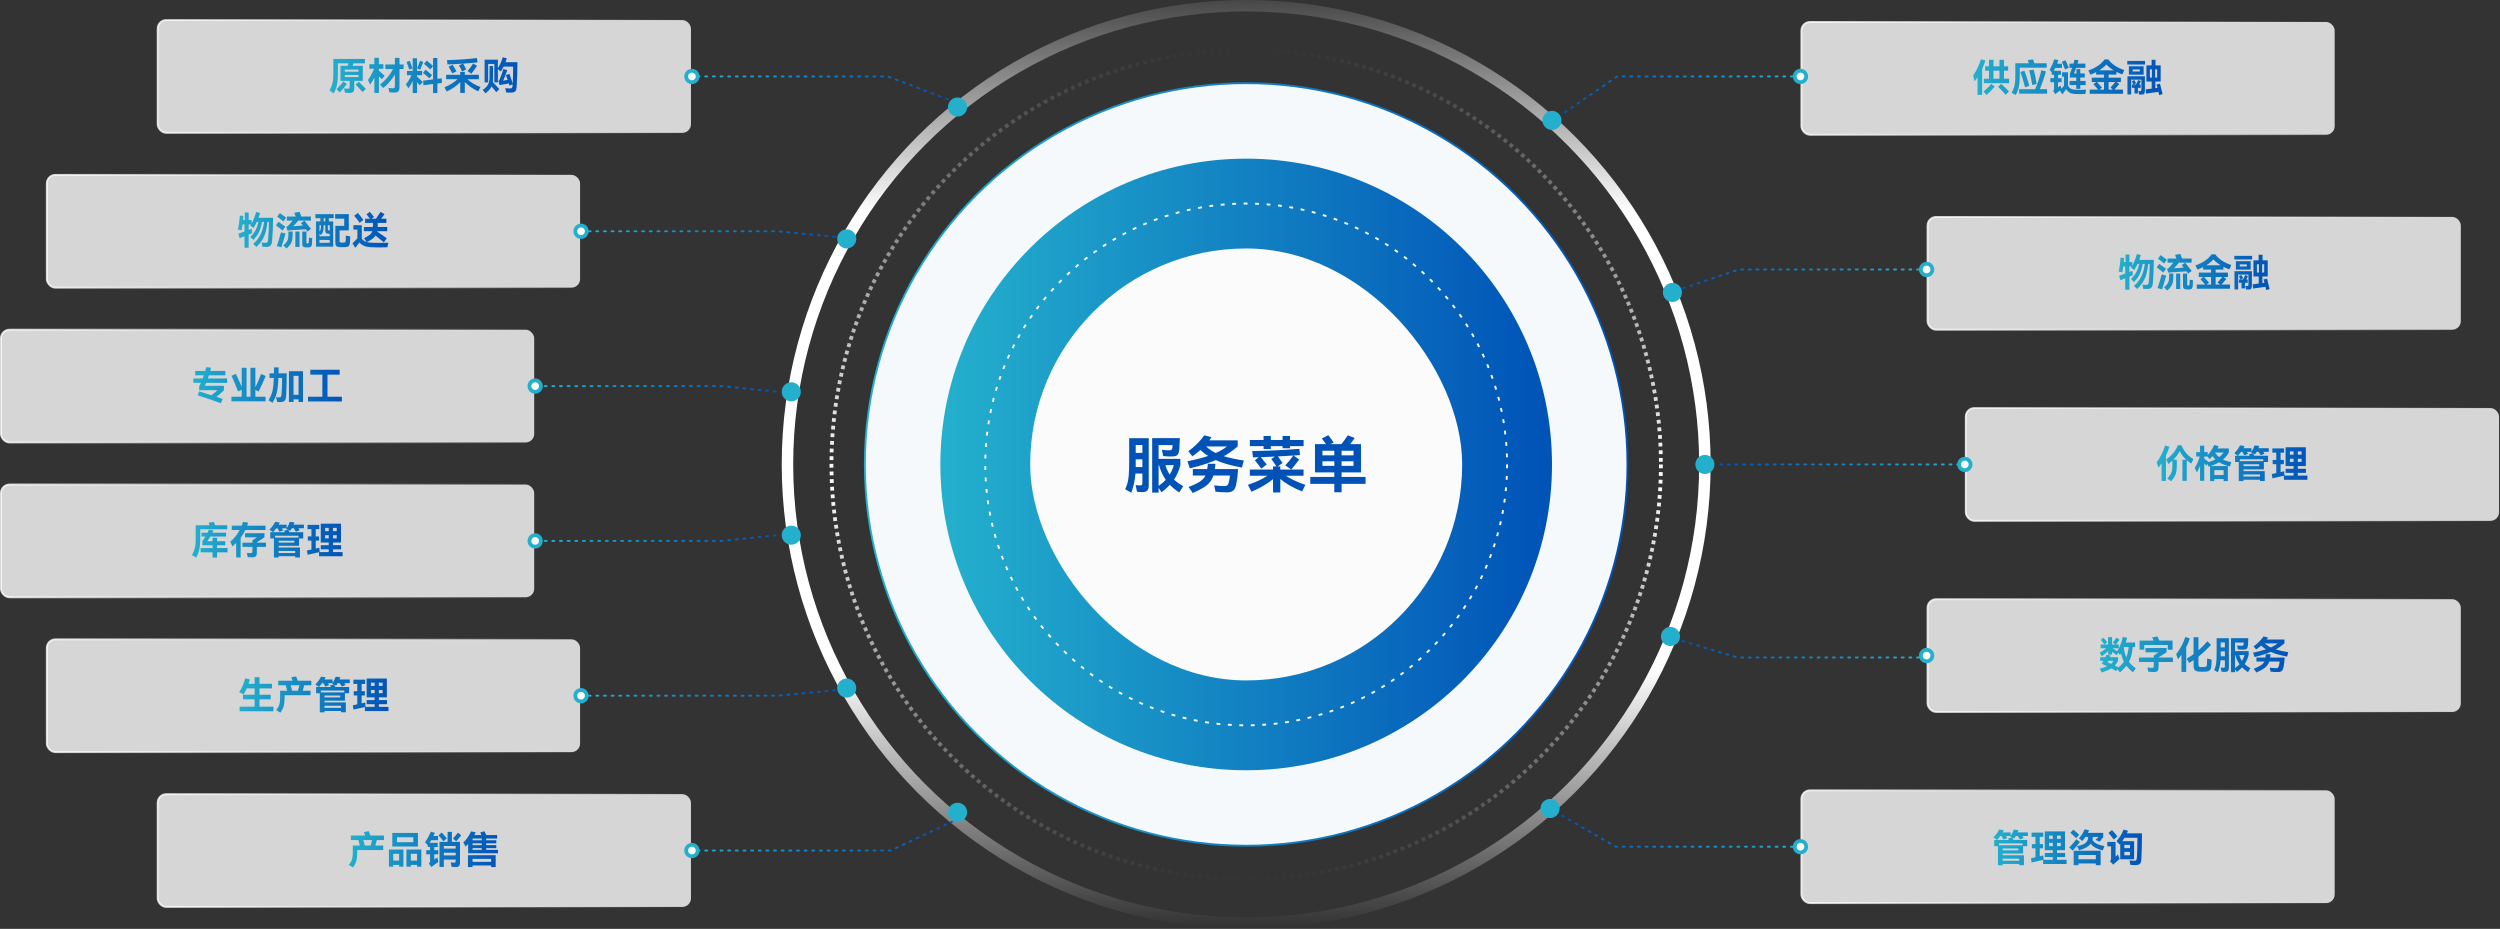 <svg width="1308" height="486" viewBox="0 0 1308 486" fill="none" xmlns="http://www.w3.org/2000/svg">
<rect x="0" y="0" width="1308" height="486" fill="#333333" stroke="none"/>
<circle cx="652" cy="243" r="199.5" fill="#F6F9FB" stroke="url(#paint0_linear_3147_1368)"/>
<circle cx="652" cy="243" r="160" fill="url(#paint1_linear_3147_1368)"/>
<circle cx="652" cy="243" r="136.5" stroke="white" stroke-dasharray="2 4"/>
<g clip-path="url(#clip0_3147_1368)">
<ellipse cx="652" cy="262" rx="132" ry="132" transform="rotate(-180 652 262)" fill="#FBFBFB"/>
</g>
<circle cx="652" cy="243" r="240" stroke="url(#paint2_linear_3147_1368)" stroke-width="6"/>
<circle cx="5" cy="5" r="5" transform="matrix(-1 0 0 1 506 51)" fill="#24B0CD"/>
<circle cx="5" cy="5" r="5" transform="matrix(-1 0 0 1 448 120)" fill="#24B0CD"/>
<circle cx="5" cy="5" r="5" transform="matrix(-1 0 0 1 419 200)" fill="#24B0CD"/>
<circle cx="5" cy="5" r="5" transform="matrix(-1 0 0 1 419 275)" fill="#24B0CD"/>
<circle cx="5" cy="5" r="5" transform="matrix(-1 0 0 1 448 355)" fill="#24B0CD"/>
<circle cx="5" cy="5" r="5" transform="matrix(-1 0 0 1 506 420)" fill="#24B0CD"/>
<circle cx="5" cy="5" r="5" transform="matrix(-1 0 0 1 897 238)" fill="#24B0CD"/>
<circle cx="5" cy="5" r="5" transform="matrix(-1 0 0 1 880 148)" fill="#24B0CD"/>
<circle cx="5" cy="5" r="5" transform="matrix(-1 0 0 1 817 58)" fill="#24B0CD"/>
<circle cx="5" cy="5" r="5" transform="matrix(-1 0 0 1 879 328)" fill="#24B0CD"/>
<circle cx="5" cy="5" r="5" transform="matrix(-1 0 0 1 816 418)" fill="#24B0CD"/>
<circle cx="652" cy="243" r="217" stroke="url(#paint3_linear_3147_1368)" stroke-width="2" stroke-dasharray="2 2"/>
<path d="M614.24 250.936C615.435 252.067 617.035 253.219 619.04 254.392L616.96 257.656C614.955 256.312 613.323 254.979 612.064 253.656C610.891 254.957 609.44 256.259 607.712 257.56L606.176 255.256V257.72H602.816V229.24H617.312C617.269 230.968 617.163 232.941 616.992 235.16C616.907 236.184 616.725 236.952 616.448 237.464C616.192 237.976 615.765 238.339 615.168 238.552C614.571 238.744 613.675 238.84 612.48 238.84C611.413 238.84 610.112 238.765 608.576 238.616L607.904 235.32C609.12 235.512 610.347 235.608 611.584 235.608C612.224 235.608 612.661 235.523 612.896 235.352C613.131 235.181 613.28 234.872 613.344 234.424C613.408 234.147 613.461 233.624 613.504 232.856H606.176V240.088H617.568V243.384C616.864 246.157 615.755 248.675 614.24 250.936ZM590.784 229.272H601.024V253.944C601.024 255.203 600.768 256.099 600.256 256.632C599.765 257.187 598.901 257.464 597.664 257.464C596.661 257.464 595.733 257.4 594.88 257.272L594.144 253.784C594.955 253.912 595.808 253.976 596.704 253.976C597.088 253.976 597.344 253.88 597.472 253.688C597.621 253.475 597.696 253.123 597.696 252.632V247.736H594.048C593.771 251.448 593.045 254.797 591.872 257.784L588.704 255.992C589.259 254.712 589.664 253.592 589.92 252.632C590.197 251.651 590.411 250.328 590.56 248.664C590.709 246.979 590.784 244.653 590.784 241.688V229.272ZM597.696 236.952V232.824H594.208V236.952H597.696ZM594.208 244.376H597.696V240.312H594.208V243.224V244.376ZM606.176 254.232C607.605 253.272 608.853 252.216 609.92 251.064C608.512 249.08 607.328 246.509 606.368 243.352H606.176V254.232ZM612 248.312C612.853 246.904 613.568 245.251 614.144 243.352H609.728C610.347 245.336 611.104 246.989 612 248.312ZM640.288 238.68C642.848 239.491 646.336 240.248 650.752 240.952L649.792 244.632C646.848 244.077 644.267 243.491 642.048 242.872C639.851 242.232 637.867 241.517 636.096 240.728C632.405 242.307 627.883 243.747 622.528 245.048L621.28 241.336C625.397 240.525 629.003 239.597 632.096 238.552C630.688 237.656 629.333 236.621 628.032 235.448C626.816 236.557 625.419 237.656 623.84 238.744L621.728 236.056C623.307 234.968 624.864 233.656 626.4 232.12C627.957 230.563 629.184 229.112 630.08 227.768L633.856 228.728C633.152 229.731 632.757 230.285 632.672 230.392H647.552V233.56C645.227 235.587 642.805 237.293 640.288 238.68ZM631.072 233.592C632.459 234.915 634.123 236.056 636.064 237.016C638.475 235.949 640.427 234.808 641.92 233.592H631.072ZM635.936 242.68L635.584 245.432H647.744C647.595 248.397 647.243 251.203 646.688 253.848C646.432 255.107 645.952 256.045 645.248 256.664C644.565 257.283 643.456 257.592 641.92 257.592C640.149 257.592 638.165 257.485 635.968 257.272L635.264 253.944C637.269 254.2 639.051 254.328 640.608 254.328C641.291 254.328 641.792 254.2 642.112 253.944C642.432 253.667 642.688 253.176 642.88 252.472C643.179 251.363 643.392 250.136 643.52 248.792H634.848C634.4 250.179 633.739 251.384 632.864 252.408C632.011 253.411 630.88 254.339 629.472 255.192C628.085 256.067 626.272 256.984 624.032 257.944L621.856 254.776C624.48 253.795 626.464 252.856 627.808 251.96C629.152 251.064 630.123 250.008 630.72 248.792H624.096V245.432H631.616C631.787 244.429 631.893 243.501 631.936 242.648L635.936 242.68ZM664.896 234.904H661.088V233.432H653.92V230.2H661.088V228.12H664.896V230.2H671.04V228.12H674.944V230.2H682.048V233.432H674.944V234.52H671.04V233.432H664.896V234.904ZM681.248 257.112C676.491 255.192 672.693 253.016 669.856 250.584V257.656H666.048V250.68C663.189 253.048 659.424 255.256 654.752 257.304L652.928 253.656C657.195 252.205 660.608 250.616 663.168 248.888H653.92V245.656H666.048V244.056H667.84C666.688 242.285 665.792 240.995 665.152 240.184L666.976 238.872C664.331 239 662.432 239.085 661.28 239.128L659.68 239.192C661.173 241.005 662.197 242.285 662.752 243.032L659.904 245.208C659.563 244.696 659.051 244.003 658.368 243.128C657.685 242.232 657.077 241.453 656.544 240.792L658.592 239.224L655.552 239.288L655.168 235.992C658.709 235.949 662.891 235.821 667.712 235.608C672.533 235.373 676.576 235.117 679.84 234.84L680.128 238.072L678.176 238.232L676.736 238.328L679.744 240.408C678.229 242.456 676.832 244.195 675.552 245.624L672.448 243.448C673.813 242.083 675.211 240.376 676.64 238.328C674.357 238.499 671.691 238.659 668.64 238.808C669.216 239.597 670.016 240.739 671.04 242.232L668.48 244.056H669.856V245.656H682.016V248.888H672.768C675.371 250.659 678.773 252.259 682.976 253.688L681.248 257.112ZM714.464 249.528V253.144H701.92V257.56H698.112V253.144H685.536V249.528H698.112V247.16H688V232.376H693.76L692.032 230.008L691.584 229.4L694.976 227.672C695.36 228.141 695.829 228.771 696.384 229.56C696.96 230.328 697.419 230.979 697.76 231.512L696.128 232.376H701.824C702.549 231.48 703.669 229.944 705.184 227.768L708.768 229.144C708.192 229.976 707.424 231.053 706.464 232.376H712.064V247.16H701.92V249.528H714.464ZM698.112 238.232V235.832H691.904V238.232H698.112ZM701.92 238.232H708.16V235.832H701.92V238.232ZM691.904 241.336V243.736H698.112V241.336H691.904ZM701.92 241.336V243.736H708.16V241.336H701.92Z" fill="#0052B7"/>
<rect opacity="0.8" x="82.5" y="10.5" width="279" height="59" rx="4.5" fill="white" stroke="url(#paint4_linear_3147_1368)"/>
<rect opacity="0.8" x="942.5" y="11.5" width="279" height="59" rx="4.5" fill="white" stroke="url(#paint5_linear_3147_1368)"/>
<circle cx="4" cy="4" r="3" transform="matrix(-1 0 0 1 946 36)" fill="white" stroke="#24B0CD" stroke-width="2"/>
<rect opacity="0.8" x="82.5" y="415.5" width="279" height="59" rx="4.5" fill="white" stroke="url(#paint6_linear_3147_1368)"/>
<rect opacity="0.8" x="942.5" y="413.5" width="279" height="59" rx="4.5" fill="white" stroke="url(#paint7_linear_3147_1368)"/>
<rect opacity="0.8" x="24.5" y="334.5" width="279" height="59" rx="4.5" fill="white" stroke="url(#paint8_linear_3147_1368)"/>
<rect opacity="0.8" x="24.5" y="91.5" width="279" height="59" rx="4.5" fill="white" stroke="url(#paint9_linear_3147_1368)"/>
<rect opacity="0.8" x="1008.5" y="113.5" width="279" height="59" rx="4.5" fill="white" stroke="url(#paint10_linear_3147_1368)"/>
<rect opacity="0.8" x="0.5" y="172.5" width="279" height="59" rx="4.5" fill="white" stroke="url(#paint11_linear_3147_1368)"/>
<rect opacity="0.8" x="1028.5" y="213.5" width="279" height="59" rx="4.5" fill="white" stroke="url(#paint12_linear_3147_1368)"/>
<rect opacity="0.8" x="0.5" y="253.5" width="279" height="59" rx="4.5" fill="white" stroke="url(#paint13_linear_3147_1368)"/>
<rect opacity="0.8" x="1008.5" y="313.5" width="279" height="59" rx="4.5" fill="white" stroke="url(#paint14_linear_3147_1368)"/>
<path d="M189.8 42.32H185.36V46.14C185.36 47.06 185.173 47.707 184.8 48.08C184.44 48.453 183.813 48.64 182.92 48.64C182.107 48.64 181.3 48.6 180.5 48.52L180.02 46.26C180.807 46.38 181.473 46.44 182.02 46.44C182.38 46.44 182.62 46.347 182.74 46.16C182.873 45.96 182.94 45.653 182.94 45.24V42.32H178.12V34.42H181.88C182.133 33.767 182.293 33.333 182.36 33.12H176.8V37.82C176.8 39.7 176.733 41.267 176.6 42.52C176.467 43.773 176.24 44.893 175.92 45.88C175.613 46.867 175.173 47.873 174.6 48.9L172.4 47.28C172.973 46.227 173.393 45.307 173.66 44.52C173.94 43.733 174.133 42.847 174.24 41.86C174.347 40.873 174.4 39.547 174.4 37.88V30.84H190.94V33.12H184.9C184.767 33.6 184.633 34.033 184.5 34.42H189.8V42.32ZM187.56 37.5V36.4H180.4V37.5H187.56ZM187.56 39.24H180.4V40.32H187.56V39.24ZM181.5 43.94C181.087 44.553 180.533 45.267 179.84 46.08C179.147 46.893 178.44 47.66 177.72 48.38L176.06 46.6C177.567 45.227 178.747 43.907 179.6 42.64L181.5 43.94ZM187.74 42.78C188.58 43.607 189.8 44.847 191.4 46.5L189.7 48.14C188.46 46.74 187.26 45.433 186.1 44.22L187.74 42.78ZM199.82 41.44L198.24 40V48.64H195.86V40.58C195.14 42.047 194.407 43.273 193.66 44.26L192.52 41.86C193.08 41.1 193.64 40.2 194.2 39.16C194.773 38.107 195.28 37.04 195.72 35.96H193.26V33.6H195.86V30.24H198.24V33.6H200.58V35.96H198.24V37C199.28 37.853 200.293 38.733 201.28 39.64L199.82 41.44ZM211.16 33.72V36.12H209.02V45.66C209.02 46.353 208.933 46.893 208.76 47.28C208.6 47.68 208.32 47.967 207.92 48.14C207.533 48.327 206.987 48.427 206.28 48.44C205.253 48.44 204.393 48.4 203.7 48.32L203.24 45.98C204.187 46.127 204.96 46.2 205.56 46.2C205.853 46.2 206.073 46.167 206.22 46.1C206.367 46.033 206.467 45.907 206.52 45.72C206.573 45.52 206.6 45.227 206.6 44.84V39C205.813 40.333 204.9 41.6 203.86 42.8C202.833 44 201.72 45.087 200.52 46.06L198.8 44.28C201.76 41.933 204.047 39.213 205.66 36.12H201.6V33.72H206.6V30.26H209.02V33.72H211.16ZM231.22 43.38L228.84 43.68V48.68H226.58V43.96L221.52 44.58L221.38 42.2L226.58 41.54V34.58L225.1 36.32C224.673 35.88 224.12 35.36 223.44 34.76C222.773 34.147 222.24 33.687 221.84 33.38L223.26 31.72C223.713 32.067 224.26 32.513 224.9 33.06C225.54 33.593 226.1 34.087 226.58 34.54V30.36H228.84V41.26L231.08 40.98L231.22 43.38ZM218.18 40.1C219.42 41.18 220.427 42.127 221.2 42.94L219.64 44.62C219.373 44.3 218.887 43.773 218.18 43.04V48.68H215.92V42.36C215.36 43.653 214.62 44.933 213.7 46.2L212.36 44.14C212.947 43.42 213.493 42.647 214 41.82C214.507 40.993 214.933 40.173 215.28 39.36H212.9V37.1H215.92V30.5H218.18V37.1H220.86V39.36H218.18V40.1ZM221.46 32.4C221.287 32.947 221.027 33.633 220.68 34.46C220.333 35.287 220.04 35.947 219.8 36.44L218.2 35.76C218.453 35.227 218.727 34.58 219.02 33.82C219.313 33.06 219.553 32.393 219.74 31.82L221.46 32.4ZM214.14 36.4C213.967 35.853 213.727 35.167 213.42 34.34C213.127 33.5 212.893 32.867 212.72 32.44L214.38 31.84C214.58 32.28 214.827 32.913 215.12 33.74C215.413 34.553 215.647 35.247 215.82 35.82L214.14 36.4ZM224.64 40.98C224.227 40.58 223.673 40.087 222.98 39.5C222.3 38.913 221.733 38.453 221.28 38.12L222.64 36.46C223.067 36.767 223.607 37.2 224.26 37.76C224.927 38.307 225.52 38.82 226.04 39.3L224.64 40.98ZM242.28 33.28C239.173 33.507 236.453 33.653 234.12 33.72L233.86 31.44C236.22 31.4 238.927 31.28 241.98 31.08C245.033 30.867 247.54 30.627 249.5 30.36L249.88 32.62C247.56 32.887 245.053 33.107 242.36 33.28C242.92 34.333 243.433 35.353 243.9 36.34L241.74 37.4C241.353 36.44 240.813 35.373 240.12 34.2L242.28 33.28ZM244.62 37.18C246.033 35.487 246.993 34.173 247.5 33.24L249.58 34.42C248.86 35.607 247.873 36.987 246.62 38.56L244.62 37.18ZM236.62 38.38C236.06 37.247 235.42 36.087 234.7 34.9L236.84 33.9L237.42 34.9C238.153 36.14 238.62 36.947 238.82 37.32L236.62 38.38ZM244.5 41.42C246.247 43.06 248.54 44.44 251.38 45.56L250.18 47.8C247.353 46.44 245.02 44.807 243.18 42.9V48.64H240.8V42.94C239 44.9 236.633 46.553 233.7 47.9L232.56 45.66C235.4 44.473 237.68 43.06 239.4 41.42H233.4V39.12H240.8V37.62H243.18V39.12H250.54V41.42H244.5ZM270.72 32.54C270.693 37.22 270.553 41.553 270.3 45.54C270.233 46.593 269.987 47.34 269.56 47.78C269.147 48.22 268.427 48.447 267.4 48.46C266.44 48.487 265.58 48.453 264.82 48.36L264.36 46.1C265.12 46.22 265.893 46.28 266.68 46.28C267.08 46.28 267.38 46.24 267.58 46.16C267.78 46.067 267.92 45.913 268 45.7C268.093 45.473 268.153 45.133 268.18 44.68L268.22 44.12L266.52 44.76L266.38 44.28L266.2 43.66C265.493 43.78 264.447 43.973 263.06 44.24C262.687 44.293 262.14 44.387 261.42 44.52L260.74 42.42C260.887 42.34 261.007 42.24 261.1 42.12C261.193 42 261.287 41.84 261.38 41.64C261.713 40.92 262.073 40.02 262.46 38.94C262.847 37.847 263.147 36.9 263.36 36.1L265.4 36.7C265.2 37.407 264.893 38.28 264.48 39.32C264.08 40.36 263.667 41.333 263.24 42.24L265.58 41.76C265.233 40.72 264.94 39.9 264.7 39.3L266.52 38.62C266.933 39.66 267.507 41.373 268.24 43.76C268.387 41.373 268.46 38.76 268.46 35.92V34.84H263.48C263.053 35.747 262.573 36.62 262.04 37.46L260.48 36.16V43.06H258.64V33.46H255.4V43.12H253.54V31.22H260.48V35.74C261.627 33.82 262.48 31.893 263.04 29.96L265.16 30.48C265 31.053 264.773 31.74 264.48 32.54H270.72ZM257.82 42.96C258.38 43.52 259 44.173 259.68 44.92C260.373 45.653 260.893 46.227 261.24 46.64L259.64 48.24C259 47.373 258.173 46.367 257.16 45.22C256.88 45.833 256.48 46.427 255.96 47C255.453 47.587 254.8 48.207 254 48.86L252.56 47.02C253.467 46.407 254.173 45.8 254.68 45.2C255.2 44.587 255.573 43.9 255.8 43.14C256.027 42.367 256.14 41.413 256.14 40.28V34.58H257.94V40.84C257.94 41.613 257.9 42.32 257.82 42.96Z" fill="url(#paint15_linear_3147_1368)"/>
<path d="M1038.74 31.68C1038.22 33.333 1037.66 34.82 1037.06 36.14V49.64H1034.64V40.4C1034.21 41.053 1033.69 41.78 1033.08 42.58L1032.36 39.42C1033.13 38.433 1033.88 37.193 1034.6 35.7C1035.32 34.193 1035.93 32.613 1036.42 30.96L1038.74 31.68ZM1048.46 36.98V41.18H1051.18V43.54H1037.96V41.18H1040.64V36.98H1038.64V34.7H1040.64V31.3H1043V34.7H1046.12V31.3H1048.46V34.7H1050.68V36.98H1048.46ZM1046.12 36.98H1043V41.18H1046.12V36.98ZM1037.78 47.84C1039.22 46.72 1040.57 45.393 1041.82 43.86L1043.64 45.32C1043 46.08 1042.29 46.853 1041.52 47.64C1040.76 48.427 1040.04 49.113 1039.36 49.7L1037.78 47.84ZM1047.04 43.86C1048.61 45.3 1049.95 46.633 1051.06 47.86L1049.38 49.6C1048.87 49 1048.23 48.3 1047.46 47.5C1046.69 46.687 1046 45.993 1045.4 45.42L1047.04 43.86ZM1056.74 35.42V39.16C1056.74 40.813 1056.69 42.207 1056.58 43.34C1056.47 44.46 1056.27 45.52 1055.98 46.52C1055.69 47.52 1055.25 48.58 1054.68 49.7L1052.48 48.56C1053.05 47.533 1053.47 46.573 1053.74 45.68C1054.02 44.787 1054.2 43.86 1054.28 42.9C1054.37 41.94 1054.42 40.72 1054.42 39.24V33.1H1061.48C1061.35 32.607 1061.15 32.053 1060.9 31.44L1063.66 31.02C1063.78 31.327 1064.03 32.02 1064.4 33.1H1070.82V35.42H1056.74ZM1063.24 44.48C1063.09 43.32 1062.86 41.973 1062.54 40.44C1062.23 38.907 1061.94 37.713 1061.66 36.86L1063.98 36.42C1064.25 37.233 1064.54 38.4 1064.86 39.92C1065.18 41.44 1065.42 42.787 1065.58 43.96L1063.24 44.48ZM1071.02 46.68V49H1056.36V46.68H1064.78C1065.41 45.267 1066.02 43.64 1066.62 41.8C1067.22 39.96 1067.69 38.273 1068.04 36.74L1070.4 37.36C1070.11 38.56 1069.66 40.047 1069.06 41.82C1068.46 43.58 1067.86 45.2 1067.26 46.68H1071.02ZM1059.16 37.02C1059.53 37.9 1059.98 39.153 1060.5 40.78C1061.03 42.407 1061.44 43.8 1061.72 44.96L1059.5 45.64C1059.19 44.4 1058.79 42.98 1058.3 41.38C1057.82 39.78 1057.39 38.547 1057.02 37.68L1059.16 37.02ZM1085.78 46.94C1087.01 46.993 1087.92 47.02 1088.52 47.02C1089.11 47.02 1090.08 46.993 1091.44 46.94L1091.04 49.16C1090.15 49.213 1089.19 49.24 1088.18 49.24C1087.18 49.24 1086.28 49.213 1085.48 49.16C1084.36 49.093 1083.47 48.867 1082.8 48.48C1082.15 48.093 1081.54 47.48 1080.98 46.64L1079.04 49.44L1077.82 47.46L1077.92 47.34C1077.4 47.7 1076.81 48.12 1076.16 48.6C1075.87 48.813 1075.58 49.033 1075.3 49.26L1074.18 47.54C1074.38 47.34 1074.51 47.167 1074.58 47.02C1074.65 46.86 1074.68 46.64 1074.68 46.36V43H1072.74V40.88H1074.68V39.12H1073.46V37.9L1072.32 36.5C1072.84 35.687 1073.31 34.807 1073.74 33.86C1074.17 32.913 1074.49 31.993 1074.72 31.1L1076.92 31.38C1076.71 32.127 1076.5 32.78 1076.3 33.34H1078.8V35.54H1075.36C1075.04 36.167 1074.77 36.667 1074.54 37.04H1078.28V39.12H1076.76V40.88H1078.64V43H1076.76V45.7L1078.08 44.72L1078.62 46.42L1079.86 44.84V40.16H1078.86V37.8H1081.98V44.82C1082.34 45.527 1082.8 46.047 1083.36 46.38C1083.93 46.7 1084.74 46.887 1085.78 46.94ZM1082.98 38.48C1083.38 37.573 1083.75 36.587 1084.1 35.52H1082.72V33.28H1084.82C1084.98 32.733 1085.17 32.06 1085.38 31.26L1087.48 31.48C1087.4 31.787 1087.23 32.387 1086.98 33.28H1091.06V35.52H1086.26C1085.98 36.36 1085.61 37.327 1085.14 38.42H1086.42V36.12H1088.4V38.42H1090.72V40.58H1088.4V42.36H1091.2V44.52H1088.4V46.5H1086.32V44.52H1082.82V42.36H1086.32V40.58H1082.98V38.48ZM1080.42 36.34C1080.22 35.78 1079.95 35.1 1079.62 34.3C1079.29 33.487 1079 32.827 1078.76 32.32L1080.66 31.52C1080.9 31.987 1081.19 32.62 1081.54 33.42C1081.89 34.207 1082.17 34.887 1082.38 35.46L1080.42 36.34ZM1108.82 43.94C1107.82 45.153 1106.97 46.133 1106.28 46.88H1110.72V49.08H1093.32V46.88H1097.76C1096.63 45.533 1095.81 44.6 1095.3 44.08L1096.72 42.92H1094.4V40.64H1100.82V39.04H1096.7V37.74C1095.81 38.207 1094.82 38.653 1093.74 39.08L1092.62 36.86C1094.61 36.167 1096.28 35.353 1097.64 34.42C1099.01 33.473 1100.17 32.36 1101.12 31.08H1103.02C1104.9 33.6 1107.7 35.46 1111.42 36.66L1110.4 38.94C1109.4 38.593 1108.37 38.147 1107.3 37.6V39.04H1103.22V40.64H1109.64V42.92H1107.32L1108.82 43.94ZM1102.04 33.74C1101.15 34.78 1099.91 35.8 1098.32 36.8H1105.88C1104.27 35.813 1102.99 34.793 1102.04 33.74ZM1097.14 42.92L1098.02 43.9L1099.78 45.86L1098.44 46.88H1100.82V42.92H1097.14ZM1103.22 42.92V46.88H1105.48L1104.22 45.82C1105.3 44.647 1106.14 43.68 1106.74 42.92H1103.22ZM1129.66 49.76L1129.44 48.72L1129.3 48.06L1122.84 48.96L1122.62 46.74L1124.42 46.52C1124.7 46.493 1125.15 46.44 1125.76 46.36V42.66H1123V34.22H1125.72V31.28H1127.76V34.22H1130.46V42.66H1127.68V46.12L1128.12 46.06L1128.78 45.96C1128.54 45.053 1128.38 44.48 1128.3 44.24L1130.1 43.78L1130.42 45.04C1131.01 47.387 1131.35 48.787 1131.46 49.24L1129.66 49.76ZM1122.3 33.76H1113V31.88H1122.3V33.76ZM1113.82 39.06V34.66H1121.54V39.06H1113.82ZM1125.88 36.28H1124.82V40.6H1125.88V36.28ZM1127.56 40.6H1128.64V36.28H1127.56V40.6ZM1115.82 37.4H1119.54V36.34H1115.82V37.4ZM1113.08 49.44V39.9H1122.2V47.54C1122.2 48.273 1122.08 48.78 1121.84 49.06C1121.61 49.353 1121.19 49.5 1120.56 49.5C1120.08 49.5 1119.61 49.48 1119.14 49.44L1118.76 47.56C1119.12 47.627 1119.43 47.66 1119.7 47.66C1119.95 47.66 1120.13 47.6 1120.22 47.48C1120.33 47.36 1120.38 47.16 1120.38 46.88V41.68H1115.02V49.44H1113.08ZM1119.98 45.96H1118.56V48.9H1116.76V45.96H1115.42V44.2H1116.26C1116.11 43.893 1115.82 43.353 1115.38 42.58L1116.64 41.88L1116.98 42.46C1117.38 43.167 1117.59 43.533 1117.62 43.56L1116.36 44.2H1117.56C1117.99 43.453 1118.36 42.673 1118.68 41.86L1120.12 42.48C1119.85 43.04 1119.55 43.613 1119.22 44.2H1119.98V45.96Z" fill="url(#paint16_linear_3147_1368)"/>
<path d="M200.88 439.52H197.16C196.973 440.28 196.713 441.233 196.38 442.38H200.48V444.74H186.9V446.14C186.9 447.873 186.747 449.3 186.44 450.42C186.133 451.54 185.553 452.693 184.7 453.88L182.48 452.5C183.08 451.753 183.527 451.073 183.82 450.46C184.113 449.847 184.307 449.187 184.4 448.48C184.507 447.773 184.56 446.833 184.56 445.66V442.38H188.24C188.08 441.7 187.833 440.747 187.5 439.52H183.58V437.16H191.08C190.973 436.84 190.84 436.493 190.68 436.12L190.38 435.36L192.9 434.88C192.953 434.987 193.18 435.547 193.58 436.56C193.727 436.947 193.8 437.147 193.8 437.16H200.88V439.52ZM193.9 442.38C194.18 441.5 194.44 440.547 194.68 439.52H190.08C190.387 440.6 190.64 441.553 190.84 442.38H193.9ZM205.24 435.8H218.66V442.9H205.24V435.8ZM207.7 440.64H216.24V438.06H207.7V440.64ZM205.76 453.44H203.48V444.46H211.06V453.44H208.82V452.52H205.76V453.44ZM212.64 453.44V444.46H220.44V453.44H218.2V452.52H214.94V453.44H212.64ZM208.82 450.28V446.7H205.76V450.28H208.82ZM214.94 446.7V450.28H218.2V446.7H214.94ZM227.2 449.76L228.76 448.58L229.36 450.96C228.72 451.387 227.893 451.973 226.88 452.72L225.66 453.64L224.36 451.74C224.64 451.527 224.82 451.333 224.9 451.16C224.98 450.987 225.013 450.747 225 450.44V447H223.02V444.84H225V443.16H223.82V442.18L223.8 442.2L222.38 440.66C223.447 439.18 224.467 437.34 225.44 435.14L227.5 435.74C227.34 436.18 227.107 436.727 226.8 437.38H229.18V439.58H225.64C225.347 440.06 225.047 440.52 224.74 440.96H229V443.16H227.2V444.84H229.28V447H227.2V449.76ZM236.42 435.22V440.46H240.66V451.1C240.66 451.753 240.593 452.26 240.46 452.62C240.34 452.98 240.127 453.233 239.82 453.38C239.527 453.54 239.107 453.627 238.56 453.64C237.693 453.64 236.94 453.607 236.3 453.54L235.8 451.22C236.44 451.3 237.073 451.34 237.7 451.34C237.98 451.34 238.167 451.267 238.26 451.12C238.353 450.96 238.4 450.68 238.4 450.28V449.74H232.22V453.58H229.94V440.46H234.18V435.22H236.42ZM232 440.18C231.653 439.673 231.287 439.193 230.9 438.74C230.513 438.273 230.02 437.707 229.42 437.04L231.12 435.58C232.307 436.873 233.18 437.893 233.74 438.64L232 440.18ZM241.3 437C240.753 437.773 239.88 438.833 238.68 440.18L237 438.68C238.067 437.547 238.927 436.547 239.58 435.68L241.3 437ZM232.22 444H238.4V442.62H232.22V444ZM232.22 446.16V447.56H238.4V446.16H232.22ZM254.36 444.64H260.54V446.44H244.92V441.6C244.507 442.08 244.08 442.527 243.64 442.94L242.4 440.76C243.08 440.227 243.807 439.4 244.58 438.28C245.353 437.147 245.987 436.047 246.48 434.98L248.9 435.46C248.54 436.193 248.287 436.68 248.14 436.92H251.88C251.613 436.32 251.4 435.873 251.24 435.58L253.42 434.88L254.44 436.92H260.12V438.72H254.36V439.64H259.66V441.22H254.36V442.16H259.66V443.74H254.36V444.64ZM247.26 439.64H252.02V438.72H247.26V439.64ZM247.26 442.16H252.02V441.22H247.26V442.16ZM252.02 443.74H247.26V444.64H252.02V443.74ZM247.24 453.66H244.82V447.44H259.34V453.66H256.96V452.8H247.24V453.66ZM256.96 450.94V449.36H247.24V450.94H256.96Z" fill="url(#paint17_linear_3147_1368)"/>
<path d="M1061 435.5V437.4H1058.14L1058.8 438.42L1056.82 439.16C1056.35 438.387 1055.97 437.8 1055.68 437.4H1054.68C1054.48 437.787 1054.21 438.233 1053.86 438.74L1052.78 438.24C1052.89 438.413 1053.11 438.813 1053.44 439.44H1060.64V442.72H1058.46V446.58H1047.8V447.48H1058.92V452.66H1056.44V452H1047.8V452.7H1045.32V442.72H1043.38V439.44H1051.06L1050.64 438.64L1052.66 438.18L1051.72 437.74L1051.96 437.4H1049.56L1050.2 438.44L1048.24 439.22C1048.09 438.9 1047.73 438.293 1047.16 437.4H1046.58C1045.98 438.2 1045.42 438.88 1044.9 439.44L1042.96 438.12C1044.33 436.72 1045.34 435.347 1045.98 434L1048.38 434.38C1048.23 434.687 1048.03 435.06 1047.78 435.5H1051.98V437.38C1052.33 436.86 1052.62 436.347 1052.86 435.84C1053.11 435.333 1053.37 434.733 1053.64 434.04L1056.08 434.34L1055.6 435.5H1061ZM1045.88 442.26H1058.14V441.28H1045.88V442.26ZM1047.8 444.88H1056V443.9H1047.8V444.88ZM1056.44 450.34V449.24H1047.8V450.34H1056.44ZM1076.22 449.84H1081.24V452.04H1068.94V449.92C1068.17 450.08 1067.43 450.24 1066.74 450.4C1066.05 450.56 1065.43 450.7 1064.9 450.82L1062.94 451.26L1062.6 449C1062.88 448.96 1063.66 448.8 1064.94 448.52V443.86H1063.06V441.64H1064.94V437.84H1062.9V435.6H1069.02V437.84H1067.2V441.64H1068.9V443.86H1067.2V448.02C1067.64 447.9 1067.84 447.847 1067.8 447.86C1068.33 447.74 1068.75 447.633 1069.06 447.54L1069.24 449.84H1074V448.42H1069.84V446.26H1074V444.84H1069.82V435H1080.4V444.84H1076.22V446.26H1080.46V448.42H1076.22V449.84ZM1074 438.88V437.18H1072.08V438.88H1074ZM1076.22 438.88H1078.18V437.18H1076.22V438.88ZM1072.08 441V442.68H1074V441H1072.08ZM1076.22 441V442.68H1078.18V441H1076.22ZM1094.76 439.4C1095.24 440.24 1095.98 440.92 1096.98 441.44C1097.98 441.96 1099.33 442.38 1101.04 442.7L1100.12 444.96C1098.43 444.493 1097.09 443.987 1096.12 443.44C1095.16 442.88 1094.41 442.2 1093.86 441.4C1093.3 442.173 1092.52 442.847 1091.52 443.42C1090.53 443.98 1089.29 444.453 1087.8 444.84L1086.72 442.7C1088.65 442.327 1090.04 441.84 1090.88 441.24C1091.73 440.64 1092.24 439.867 1092.4 438.92L1092.52 437.88H1091.1C1090.58 438.653 1090.02 439.367 1089.42 440.02L1087.66 438.56C1088.34 437.853 1088.92 437.127 1089.4 436.38C1089.89 435.633 1090.32 434.8 1090.68 433.88L1093.02 434.4C1092.87 434.72 1092.65 435.173 1092.36 435.76H1100.4V437.96C1099.89 438.653 1099.27 439.46 1098.54 440.38L1096.42 439.42C1096.77 439.113 1097.27 438.6 1097.92 437.88H1094.96C1094.93 438.253 1094.9 438.587 1094.86 438.88C1094.85 439.027 1094.81 439.2 1094.76 439.4ZM1086.22 438.54C1085.81 438.1 1085.31 437.613 1084.74 437.08C1084.17 436.547 1083.65 436.093 1083.2 435.72L1084.74 434.08C1086.05 435.093 1087.08 435.987 1087.84 436.76L1086.22 438.54ZM1088.22 440.54C1087.07 442.087 1085.81 443.593 1084.44 445.06L1082.62 443.4C1083.86 442.147 1085.11 440.707 1086.36 439.08L1088.22 440.54ZM1087.44 452.68H1084.94V445.1H1099.04V452.68H1096.54V451.78H1087.44V452.68ZM1096.54 449.58V447.34H1087.44V449.58H1096.54ZM1120.66 436V437.92C1120.66 441.747 1120.56 445.58 1120.36 449.42C1120.32 450.273 1120.2 450.92 1120 451.36C1119.8 451.813 1119.46 452.133 1118.98 452.32C1118.5 452.52 1117.79 452.62 1116.84 452.62C1116.09 452.62 1115.35 452.58 1114.6 452.5L1114.16 450.16C1114.95 450.28 1115.74 450.34 1116.54 450.34C1116.93 450.34 1117.22 450.3 1117.42 450.22C1117.62 450.127 1117.76 449.967 1117.84 449.74C1117.93 449.5 1117.99 449.147 1118.02 448.68C1118.19 445.92 1118.28 443.04 1118.28 440.04V438.34H1111.54C1111.23 438.847 1110.84 439.433 1110.36 440.1H1116.56V449.58H1109.3V441.46L1108.94 441.88L1107.36 440.04C1108.13 439.2 1108.84 438.26 1109.48 437.22C1110.13 436.167 1110.66 435.107 1111.06 434.04L1113.36 434.64C1113.2 435.04 1113.01 435.493 1112.78 436H1120.66ZM1105.92 439.24C1105.63 438.813 1105.18 438.233 1104.58 437.5C1103.99 436.753 1103.51 436.18 1103.14 435.78L1105 434.3C1105.37 434.673 1105.85 435.207 1106.42 435.9C1107.01 436.58 1107.47 437.153 1107.82 437.62L1105.92 439.24ZM1106.86 448.26L1107.28 447.84C1107.81 447.307 1108.08 447.04 1108.08 447.04L1108.96 449.4C1108.36 449.88 1107.57 450.58 1106.6 451.5L1105.68 452.4L1103.94 450.66C1104.15 450.42 1104.3 450.193 1104.38 449.98C1104.46 449.767 1104.5 449.507 1104.5 449.2V442.8H1102.54V440.5H1106.86V448.26ZM1114.4 443.74V442.02H1111.46V443.74H1114.4ZM1111.46 445.68V447.46H1114.4V445.68H1111.46Z" fill="url(#paint18_linear_3147_1368)"/>
<path d="M135.76 369.72H143.04V372.14H125.36V369.72H133.22V365.88H127.14V363.5H133.22V360.18H129.08C128.6 361.287 128.053 362.333 127.44 363.32L125.14 362.06C126.487 360.22 127.527 357.847 128.26 354.94L130.74 355.48C130.5 356.307 130.26 357.067 130.02 357.76H133.22V354.3H135.76V357.76H142.28V360.18H135.76V363.5H141.62V365.88H135.76V369.72ZM162.88 358.52H159.16C158.973 359.28 158.713 360.233 158.38 361.38H162.48V363.74H148.9V365.14C148.9 366.873 148.747 368.3 148.44 369.42C148.133 370.54 147.553 371.693 146.7 372.88L144.48 371.5C145.08 370.753 145.527 370.073 145.82 369.46C146.113 368.847 146.307 368.187 146.4 367.48C146.507 366.773 146.56 365.833 146.56 364.66V361.38H150.24C150.08 360.7 149.833 359.747 149.5 358.52H145.58V356.16H153.08C152.973 355.84 152.84 355.493 152.68 355.12L152.38 354.36L154.9 353.88C154.953 353.987 155.18 354.547 155.58 355.56C155.727 355.947 155.8 356.147 155.8 356.16H162.88V358.52ZM155.9 361.38C156.18 360.5 156.44 359.547 156.68 358.52H152.08C152.387 359.6 152.64 360.553 152.84 361.38H155.9ZM183 355.5V357.4H180.14L180.8 358.42L178.82 359.16C178.353 358.387 177.973 357.8 177.68 357.4H176.68C176.48 357.787 176.207 358.233 175.86 358.74L174.78 358.24C174.887 358.413 175.107 358.813 175.44 359.44H182.64V362.72H180.46V366.58H169.8V367.48H180.92V372.66H178.44V372H169.8V372.7H167.32V362.72H165.38V359.44H173.06L172.64 358.64L174.66 358.18L173.72 357.74L173.96 357.4H171.56L172.2 358.44L170.24 359.22C170.093 358.9 169.733 358.293 169.16 357.4H168.58C167.98 358.2 167.42 358.88 166.9 359.44L164.96 358.12C166.333 356.72 167.34 355.347 167.98 354L170.38 354.38C170.233 354.687 170.033 355.06 169.78 355.5H173.98V357.38C174.327 356.86 174.62 356.347 174.86 355.84C175.113 355.333 175.373 354.733 175.64 354.04L178.08 354.34L177.6 355.5H183ZM167.88 362.26H180.14V361.28H167.88V362.26ZM169.8 364.88H178V363.9H169.8V364.88ZM178.44 370.34V369.24H169.8V370.34H178.44ZM198.22 369.84H203.24V372.04H190.94V369.92C190.167 370.08 189.433 370.24 188.74 370.4C188.047 370.56 187.433 370.7 186.9 370.82L184.94 371.26L184.6 369C184.88 368.96 185.66 368.8 186.94 368.52V363.86H185.06V361.64H186.94V357.84H184.9V355.6H191.02V357.84H189.2V361.64H190.9V363.86H189.2V368.02C189.64 367.9 189.84 367.847 189.8 367.86C190.333 367.74 190.753 367.633 191.06 367.54L191.24 369.84H196V368.42H191.84V366.26H196V364.84H191.82V355H202.4V364.84H198.22V366.26H202.46V368.42H198.22V369.84ZM196 358.88V357.18H194.08V358.88H196ZM198.22 358.88H200.18V357.18H198.22V358.88ZM194.08 361V362.68H196V361H194.08ZM198.22 361V362.68H200.18V361H198.22Z" fill="url(#paint19_linear_3147_1368)"/>
<path d="M142.88 113.96C142.867 115.96 142.813 118.087 142.72 120.34C142.627 122.58 142.5 124.56 142.34 126.28C142.247 127.307 141.98 128.04 141.54 128.48C141.113 128.933 140.473 129.173 139.62 129.2C138.94 129.213 138.173 129.187 137.32 129.12L136.92 126.94C137.747 127.033 138.447 127.073 139.02 127.06C139.46 127.047 139.753 126.92 139.9 126.68C140.06 126.44 140.18 125.973 140.26 125.28C140.407 123.907 140.52 122.393 140.6 120.74C140.693 119.087 140.74 117.533 140.74 116.08H139.96C139.693 118.2 139.367 119.973 138.98 121.4C138.607 122.813 138.04 124.153 137.28 125.42C136.533 126.673 135.493 127.94 134.16 129.22L132.5 127.6C133.713 126.52 134.693 125.4 135.44 124.24C136.2 123.067 136.787 121.833 137.2 120.54C137.613 119.247 137.94 117.76 138.18 116.08H137.06C136.687 118.187 136.173 119.947 135.52 121.36C134.867 122.76 133.873 124.147 132.54 125.52L130.96 123.96C132.133 122.84 133.053 121.653 133.72 120.4C134.387 119.133 134.893 117.693 135.24 116.08H134.36C133.907 117.093 133.333 118.153 132.64 119.26L130.94 118.06C131.1 117.847 131.233 117.633 131.34 117.42H130.1V120.3C130.967 119.967 131.5 119.76 131.7 119.68L131.9 121.98L130.1 122.72V129.6H127.92V123.6L125.36 124.64L124.7 122.28C125.153 122.147 126.227 121.76 127.92 121.12V117.42H126.92C126.773 118.7 126.62 119.72 126.46 120.48L124.48 120.1C124.747 118.953 124.96 117.747 125.12 116.48C125.293 115.213 125.407 113.993 125.46 112.82L127.3 112.96C127.273 113.307 127.22 114.027 127.14 115.12H128.08V111.18H130.1V115.12H131.62V116.96C132.593 115.2 133.393 113.187 134.02 110.92L136.08 111.44C135.773 112.493 135.5 113.333 135.26 113.96H142.88ZM150.74 118.14C151.073 117.847 151.853 116.94 153.08 115.42H150.08V113.28H154.7C154.3 112.173 154.06 111.527 153.98 111.34L156.74 110.86C156.887 111.18 157.193 111.987 157.66 113.28H162.64V115.42H156.04C155.6 115.967 155.127 116.52 154.62 117.08C154.113 117.64 153.7 118.073 153.38 118.38L158.48 117.98L157.46 116.7L159.28 115.46C160.507 116.927 161.647 118.353 162.7 119.74L160.86 121.14L160 119.98C157.96 120.06 155.507 120.213 152.64 120.44L150.4 120.64L149.8 118.64C150.2 118.533 150.513 118.367 150.74 118.14ZM148.28 115.86C147.813 115.473 147.26 115.033 146.62 114.54C145.993 114.047 145.467 113.66 145.04 113.38L146.4 111.48C147.627 112.307 148.733 113.107 149.72 113.88L148.28 115.86ZM147.86 120.62C147.38 120.22 146.793 119.753 146.1 119.22C145.407 118.673 144.833 118.24 144.38 117.92L145.72 116.04C146.987 116.893 148.173 117.747 149.28 118.6L147.86 120.62ZM150.88 121.12H153.1L153.08 123.08C153.08 124.107 152.993 124.987 152.82 125.72C152.66 126.44 152.353 127.147 151.9 127.84C151.447 128.52 150.78 129.24 149.9 130L148.24 128.38C148.96 127.727 149.5 127.16 149.86 126.68C150.233 126.2 150.5 125.667 150.66 125.08C150.82 124.493 150.9 123.74 150.9 122.82L150.88 121.12ZM163.34 124.6L163.24 127.48C163.2 128.2 163.027 128.7 162.72 128.98C162.427 129.273 161.947 129.427 161.28 129.44H160.14C159.407 129.427 158.887 129.273 158.58 128.98C158.287 128.7 158.14 128.207 158.14 127.5V121.12H160.32V126.82C160.32 127.007 160.347 127.14 160.4 127.22C160.467 127.287 160.573 127.327 160.72 127.34H161.12C161.267 127.327 161.373 127.28 161.44 127.2C161.507 127.107 161.547 126.94 161.56 126.7C161.6 126.22 161.633 125.427 161.66 124.32L163.34 124.6ZM156.7 129.2H154.54V121.14H156.7V129.2ZM149.38 122.22C149.127 123.1 148.773 124.287 148.32 125.78C147.88 127.26 147.513 128.467 147.22 129.4L144.82 128.72C145.02 128.28 145.413 127.087 146 125.14C146.6 123.18 146.933 121.987 147 121.56L149.38 122.22ZM167.62 114.16H165V112.02H174.58V114.16H172.04V115.84H174.32V129.06H165.34V115.84H167.62V114.16ZM183.24 123.68C183.213 124.96 183.173 125.92 183.12 126.56C183.053 127.32 182.947 127.88 182.8 128.24C182.653 128.6 182.413 128.853 182.08 129C181.747 129.147 181.233 129.24 180.54 129.28C180.247 129.307 179.787 129.32 179.16 129.32C178.533 129.32 178.073 129.307 177.78 129.28C177.113 129.24 176.62 129.14 176.3 128.98C175.98 128.833 175.753 128.573 175.62 128.2C175.5 127.84 175.44 127.293 175.44 126.56V118.16H180.1V114.42H175.34V112.04H182.48V120.54H177.68V126C177.68 126.36 177.727 126.593 177.82 126.7C177.927 126.807 178.147 126.873 178.48 126.9C178.613 126.913 178.84 126.92 179.16 126.92C179.467 126.92 179.687 126.913 179.82 126.9C180.247 126.873 180.527 126.787 180.66 126.64C180.793 126.493 180.867 126.193 180.88 125.74L180.92 123.24L183.24 123.68ZM169.34 115.84H170.18V114.16H169.36L169.34 115.84ZM171.84 122.28C171.24 122.28 170.813 122.153 170.56 121.9C170.307 121.647 170.18 121.213 170.18 120.6V117.82H169.34V118.06C169.34 119.3 169.253 120.253 169.08 120.92C168.92 121.587 168.553 122.26 167.98 122.94L167.16 122.36V123.62H172.5V122.28H171.84ZM167.16 117.82V121.24C167.467 120.813 167.673 120.353 167.78 119.86C167.9 119.367 167.96 118.687 167.96 117.82H167.16ZM172.5 117.82H171.52V119.94C171.52 120.18 171.587 120.347 171.72 120.44C171.867 120.533 172.127 120.58 172.5 120.58V117.82ZM167.16 125.54V127.04H172.5V125.54H167.16ZM194.48 127C195.76 127.053 197.207 127.08 198.82 127.08C200.433 127.08 201.88 127.053 203.16 127L202.7 129.36C201.553 129.427 200.16 129.46 198.52 129.46C196.88 129.46 195.48 129.427 194.32 129.36C192.787 129.293 191.533 129.06 190.56 128.66C189.6 128.273 188.773 127.693 188.08 126.92L185.88 129.7L184.4 127.32L186.98 124.72V120.12H184.88V117.82H189.3V124.84C189.82 125.693 190.66 126.287 191.82 126.62L190.42 124.62C191.807 123.953 192.827 123.353 193.48 122.82C194.133 122.273 194.58 121.653 194.82 120.96H190.38V118.76H195.12V118.3V116.64H191.02V114.44H193.56C192.933 113.587 192.327 112.807 191.74 112.1L193.48 110.8C194.2 111.6 194.94 112.507 195.7 113.52L194.44 114.44H196.7C197.46 113.4 198.26 112.213 199.1 110.88L201.2 112.02C200.72 112.713 200.127 113.52 199.42 114.44H202.16V116.64H197.62V118.52V118.76H202.6V120.96H197.44L197.38 121.22C199.433 122.567 201.093 123.72 202.36 124.68L200.84 126.78C199.507 125.633 198.06 124.46 196.5 123.26C196.087 123.86 195.513 124.44 194.78 125C194.047 125.547 193.093 126.1 191.92 126.66C192.667 126.847 193.52 126.96 194.48 127ZM188.18 116.58C187.887 116.113 187.433 115.487 186.82 114.7C186.207 113.913 185.7 113.307 185.3 112.88L187.22 111.4C187.62 111.853 188.12 112.46 188.72 113.22C189.32 113.967 189.787 114.58 190.12 115.06L188.18 116.58Z" fill="url(#paint20_linear_3147_1368)"/>
<path d="M1126.88 135.96C1126.87 137.96 1126.81 140.087 1126.72 142.34C1126.63 144.58 1126.5 146.56 1126.34 148.28C1126.25 149.307 1125.98 150.04 1125.54 150.48C1125.11 150.933 1124.47 151.173 1123.62 151.2C1122.94 151.213 1122.17 151.187 1121.32 151.12L1120.92 148.94C1121.75 149.033 1122.45 149.073 1123.02 149.06C1123.46 149.047 1123.75 148.92 1123.9 148.68C1124.06 148.44 1124.18 147.973 1124.26 147.28C1124.41 145.907 1124.52 144.393 1124.6 142.74C1124.69 141.087 1124.74 139.533 1124.74 138.08H1123.96C1123.69 140.2 1123.37 141.973 1122.98 143.4C1122.61 144.813 1122.04 146.153 1121.28 147.42C1120.53 148.673 1119.49 149.94 1118.16 151.22L1116.5 149.6C1117.71 148.52 1118.69 147.4 1119.44 146.24C1120.2 145.067 1120.79 143.833 1121.2 142.54C1121.61 141.247 1121.94 139.76 1122.18 138.08H1121.06C1120.69 140.187 1120.17 141.947 1119.52 143.36C1118.87 144.76 1117.87 146.147 1116.54 147.52L1114.96 145.96C1116.13 144.84 1117.05 143.653 1117.72 142.4C1118.39 141.133 1118.89 139.693 1119.24 138.08H1118.36C1117.91 139.093 1117.33 140.153 1116.64 141.26L1114.94 140.06C1115.1 139.847 1115.23 139.633 1115.34 139.42H1114.1V142.3C1114.97 141.967 1115.5 141.76 1115.7 141.68L1115.9 143.98L1114.1 144.72V151.6H1111.92V145.6L1109.36 146.64L1108.7 144.28C1109.15 144.147 1110.23 143.76 1111.92 143.12V139.42H1110.92C1110.77 140.7 1110.62 141.72 1110.46 142.48L1108.48 142.1C1108.75 140.953 1108.96 139.747 1109.12 138.48C1109.29 137.213 1109.41 135.993 1109.46 134.82L1111.3 134.96C1111.27 135.307 1111.22 136.027 1111.14 137.12H1112.08V133.18H1114.1V137.12H1115.62V138.96C1116.59 137.2 1117.39 135.187 1118.02 132.92L1120.08 133.44C1119.77 134.493 1119.5 135.333 1119.26 135.96H1126.88ZM1134.74 140.14C1135.07 139.847 1135.85 138.94 1137.08 137.42H1134.08V135.28H1138.7C1138.3 134.173 1138.06 133.527 1137.98 133.34L1140.74 132.86C1140.89 133.18 1141.19 133.987 1141.66 135.28H1146.64V137.42H1140.04C1139.6 137.967 1139.13 138.52 1138.62 139.08C1138.11 139.64 1137.7 140.073 1137.38 140.38L1142.48 139.98L1141.46 138.7L1143.28 137.46C1144.51 138.927 1145.65 140.353 1146.7 141.74L1144.86 143.14L1144 141.98C1141.96 142.06 1139.51 142.213 1136.64 142.44L1134.4 142.64L1133.8 140.64C1134.2 140.533 1134.51 140.367 1134.74 140.14ZM1132.28 137.86C1131.81 137.473 1131.26 137.033 1130.62 136.54C1129.99 136.047 1129.47 135.66 1129.04 135.38L1130.4 133.48C1131.63 134.307 1132.73 135.107 1133.72 135.88L1132.28 137.86ZM1131.86 142.62C1131.38 142.22 1130.79 141.753 1130.1 141.22C1129.41 140.673 1128.83 140.24 1128.38 139.92L1129.72 138.04C1130.99 138.893 1132.17 139.747 1133.28 140.6L1131.86 142.62ZM1134.88 143.12H1137.1L1137.08 145.08C1137.08 146.107 1136.99 146.987 1136.82 147.72C1136.66 148.44 1136.35 149.147 1135.9 149.84C1135.45 150.52 1134.78 151.24 1133.9 152L1132.24 150.38C1132.96 149.727 1133.5 149.16 1133.86 148.68C1134.23 148.2 1134.5 147.667 1134.66 147.08C1134.82 146.493 1134.9 145.74 1134.9 144.82L1134.88 143.12ZM1147.34 146.6L1147.24 149.48C1147.2 150.2 1147.03 150.7 1146.72 150.98C1146.43 151.273 1145.95 151.427 1145.28 151.44H1144.14C1143.41 151.427 1142.89 151.273 1142.58 150.98C1142.29 150.7 1142.14 150.207 1142.14 149.5V143.12H1144.32V148.82C1144.32 149.007 1144.35 149.14 1144.4 149.22C1144.47 149.287 1144.57 149.327 1144.72 149.34H1145.12C1145.27 149.327 1145.37 149.28 1145.44 149.2C1145.51 149.107 1145.55 148.94 1145.56 148.7C1145.6 148.22 1145.63 147.427 1145.66 146.32L1147.34 146.6ZM1140.7 151.2H1138.54V143.14H1140.7V151.2ZM1133.38 144.22C1133.13 145.1 1132.77 146.287 1132.32 147.78C1131.88 149.26 1131.51 150.467 1131.22 151.4L1128.82 150.72C1129.02 150.28 1129.41 149.087 1130 147.14C1130.6 145.18 1130.93 143.987 1131 143.56L1133.38 144.22ZM1164.82 145.94C1163.82 147.153 1162.97 148.133 1162.28 148.88H1166.72V151.08H1149.32V148.88H1153.76C1152.63 147.533 1151.81 146.6 1151.3 146.08L1152.72 144.92H1150.4V142.64H1156.82V141.04H1152.7V139.74C1151.81 140.207 1150.82 140.653 1149.74 141.08L1148.62 138.86C1150.61 138.167 1152.28 137.353 1153.64 136.42C1155.01 135.473 1156.17 134.36 1157.12 133.08H1159.02C1160.9 135.6 1163.7 137.46 1167.42 138.66L1166.4 140.94C1165.4 140.593 1164.37 140.147 1163.3 139.6V141.04H1159.22V142.64H1165.64V144.92H1163.32L1164.82 145.94ZM1158.04 135.74C1157.15 136.78 1155.91 137.8 1154.32 138.8H1161.88C1160.27 137.813 1158.99 136.793 1158.04 135.74ZM1153.14 144.92L1154.02 145.9L1155.78 147.86L1154.44 148.88H1156.82V144.92H1153.14ZM1159.22 144.92V148.88H1161.48L1160.22 147.82C1161.3 146.647 1162.14 145.68 1162.74 144.92H1159.22ZM1185.66 151.76L1185.44 150.72L1185.3 150.06L1178.84 150.96L1178.62 148.74L1180.42 148.52C1180.7 148.493 1181.15 148.44 1181.76 148.36V144.66H1179V136.22H1181.72V133.28H1183.76V136.22H1186.46V144.66H1183.68V148.12L1184.12 148.06L1184.78 147.96C1184.54 147.053 1184.38 146.48 1184.3 146.24L1186.1 145.78L1186.42 147.04C1187.01 149.387 1187.35 150.787 1187.46 151.24L1185.66 151.76ZM1178.3 135.76H1169V133.88H1178.3V135.76ZM1169.82 141.06V136.66H1177.54V141.06H1169.82ZM1181.88 138.28H1180.82V142.6H1181.88V138.28ZM1183.56 142.6H1184.64V138.28H1183.56V142.6ZM1171.82 139.4H1175.54V138.34H1171.82V139.4ZM1169.08 151.44V141.9H1178.2V149.54C1178.2 150.273 1178.08 150.78 1177.84 151.06C1177.61 151.353 1177.19 151.5 1176.56 151.5C1176.08 151.5 1175.61 151.48 1175.14 151.44L1174.76 149.56C1175.12 149.627 1175.43 149.66 1175.7 149.66C1175.95 149.66 1176.13 149.6 1176.22 149.48C1176.33 149.36 1176.38 149.16 1176.38 148.88V143.68H1171.02V151.44H1169.08ZM1175.98 147.96H1174.56V150.9H1172.76V147.96H1171.42V146.2H1172.26C1172.11 145.893 1171.82 145.353 1171.38 144.58L1172.64 143.88L1172.98 144.46C1173.38 145.167 1173.59 145.533 1173.62 145.56L1172.36 146.2H1173.56C1173.99 145.453 1174.36 144.673 1174.68 143.86L1176.12 144.48C1175.85 145.04 1175.55 145.613 1175.22 146.2H1175.98V147.96Z" fill="url(#paint21_linear_3147_1368)"/>
<path d="M118.84 200.3H107.86C107.66 200.767 107.42 201.28 107.14 201.84H117.14V204.2C116.22 205.12 114.927 206.267 113.26 207.64L116.46 208.72L115.54 210.94C113.78 210.287 111.74 209.573 109.42 208.8C107.113 208.013 105.12 207.367 103.44 206.86L104.18 204.76C105.74 205.213 107.887 205.887 110.62 206.78C111.98 205.74 113.04 204.867 113.8 204.16H104.2V202.12C104.533 201.547 104.84 200.94 105.12 200.3H101.14V198.02H106.06L106.66 196.36H102.1V194.06H107.38C107.607 193.3 107.78 192.647 107.9 192.1L110.4 192.38C110.36 192.567 110.267 192.94 110.12 193.5L109.98 194.06H117.88V196.36H109.3C109.06 197.107 108.873 197.66 108.74 198.02H118.84V200.3ZM133.6 203.96V207.56H138.94V209.98H121.08V207.56H126.44V203.9L124.56 204.82C124.12 203.607 123.553 202.187 122.86 200.56C122.18 198.933 121.6 197.62 121.12 196.62L123.4 195.6C123.76 196.293 124.24 197.32 124.84 198.68C125.44 200.027 125.973 201.267 126.44 202.4V192.42H129V207.56H131.04V192.42H133.6V202.68C134.133 201.6 134.673 200.42 135.22 199.14C135.767 197.86 136.227 196.707 136.6 195.68L139 196.7C138.587 197.753 138 199.12 137.24 200.8C136.493 202.467 135.847 203.827 135.3 204.88L133.6 203.96ZM150.02 195.32C150.033 197.027 150 199.18 149.92 201.78C149.853 204.367 149.767 206.26 149.66 207.46C149.593 208.233 149.453 208.827 149.24 209.24C149.027 209.667 148.693 209.96 148.24 210.12C147.8 210.293 147.187 210.38 146.4 210.38C145.96 210.38 145.487 210.347 144.98 210.28L144.46 207.76C145.1 207.867 145.593 207.92 145.94 207.92C146.26 207.92 146.507 207.887 146.68 207.82C146.853 207.74 146.987 207.587 147.08 207.36C147.173 207.133 147.24 206.787 147.28 206.32C147.48 204.12 147.58 201.653 147.58 198.92V197.72H145.64C145.56 199.987 145.427 201.807 145.24 203.18C145.067 204.553 144.78 205.82 144.38 206.98C143.98 208.14 143.387 209.393 142.6 210.74L140.46 209.44C141.193 208.253 141.74 207.14 142.1 206.1C142.473 205.06 142.733 203.933 142.88 202.72C143.04 201.507 143.173 199.84 143.28 197.72H141V195.32H143.34L143.38 192.22H145.78L145.72 195.32H150.02ZM151.16 210.32V194.22H158.52V210.32H156.2V208.92H153.58V210.32H151.16ZM153.58 196.64V206.56H156.2V196.64H153.58ZM171.34 196.02V207.56H178.88V210.04H161.14V207.56H168.66V196.02H162.34V193.44H177.7V196.02H171.34Z" fill="url(#paint22_linear_3147_1368)"/>
<path d="M1146.46 242.56C1145.63 242.013 1144.85 241.427 1144.12 240.8V251.6H1141.84V240.58H1143.88C1142.41 239.26 1141.26 237.733 1140.42 236C1140.02 236.8 1139.55 237.567 1139.02 238.3C1138.49 239.033 1137.84 239.78 1137.08 240.54H1138.9V243.32C1138.9 244.747 1138.82 245.9 1138.66 246.78C1138.5 247.647 1138.21 248.453 1137.8 249.2C1137.39 249.933 1136.75 250.807 1135.9 251.82L1133.9 250.32C1134.67 249.507 1135.25 248.793 1135.62 248.18C1135.99 247.567 1136.25 246.907 1136.38 246.2C1136.53 245.48 1136.6 244.533 1136.6 243.36V241C1136.08 241.493 1135.39 242.1 1134.52 242.82L1133.36 240.4C1136.36 238.253 1138.39 235.78 1139.44 232.98H1141.32C1141.97 234.54 1142.83 235.94 1143.88 237.18C1144.95 238.407 1146.18 239.407 1147.58 240.18L1146.46 242.56ZM1135.06 233.74C1134.59 235.247 1133.98 236.787 1133.22 238.36V251.62H1130.94V242.38C1130.35 243.273 1129.82 244.033 1129.34 244.66L1128.36 241.92C1129.2 240.827 1130.03 239.467 1130.84 237.84C1131.67 236.213 1132.31 234.627 1132.78 233.08L1135.06 233.74ZM1166.64 244.04C1164.41 243.52 1162.55 242.793 1161.06 241.86C1159.71 242.66 1158.2 243.327 1156.52 243.86H1165.62V251.68H1163.4V250.66H1158.54V251.68H1156.32V243.92L1155.52 244.16L1154.98 242.72L1154.26 243.66C1153.98 243.26 1153.65 242.82 1153.26 242.34V251.56H1151.06V243.72C1150.57 245.027 1150.02 246.187 1149.42 247.2L1148.28 244.8C1148.8 244.013 1149.29 243.093 1149.76 242.04C1150.23 240.973 1150.61 239.907 1150.92 238.84H1149.06V236.56H1151.06V233.18H1153.26V236.56H1155.06V238.08C1155.77 237.32 1156.43 236.46 1157.04 235.5C1157.65 234.527 1158.13 233.64 1158.46 232.84L1160.8 233.44C1160.56 233.973 1160.37 234.373 1160.24 234.64H1166.12V236.78C1165.28 238.207 1164.25 239.427 1163.04 240.44C1164.19 241.013 1165.65 241.473 1167.42 241.82L1166.64 244.04ZM1158.96 236.78C1158.96 236.793 1158.95 236.813 1158.92 236.84C1159.53 237.747 1160.24 238.527 1161.04 239.18C1161.88 238.553 1162.67 237.753 1163.4 236.78H1158.96ZM1155.52 241.76C1156.89 241.36 1158.09 240.9 1159.12 240.38C1158.56 239.847 1158.04 239.26 1157.56 238.62C1157.13 239.14 1156.65 239.673 1156.1 240.22L1154.86 238.84H1153.26V239.94C1154.03 240.487 1154.79 241.093 1155.52 241.76ZM1163.4 248.54V245.96H1158.54V248.54H1163.4ZM1187 234.5V236.4H1184.14L1184.8 237.42L1182.82 238.16C1182.35 237.387 1181.97 236.8 1181.68 236.4H1180.68C1180.48 236.787 1180.21 237.233 1179.86 237.74L1178.78 237.24C1178.89 237.413 1179.11 237.813 1179.44 238.44H1186.64V241.72H1184.46V245.58H1173.8V246.48H1184.92V251.66H1182.44V251H1173.8V251.7H1171.32V241.72H1169.38V238.44H1177.06L1176.64 237.64L1178.66 237.18L1177.72 236.74L1177.96 236.4H1175.56L1176.2 237.44L1174.24 238.22C1174.09 237.9 1173.73 237.293 1173.16 236.4H1172.58C1171.98 237.2 1171.42 237.88 1170.9 238.44L1168.96 237.12C1170.33 235.72 1171.34 234.347 1171.98 233L1174.38 233.38C1174.23 233.687 1174.03 234.06 1173.78 234.5H1177.98V236.38C1178.33 235.86 1178.62 235.347 1178.86 234.84C1179.11 234.333 1179.37 233.733 1179.64 233.04L1182.08 233.34L1181.6 234.5H1187ZM1171.88 241.26H1184.14V240.28H1171.88V241.26ZM1173.8 243.88H1182V242.9H1173.8V243.88ZM1182.44 249.34V248.24H1173.8V249.34H1182.44ZM1202.22 248.84H1207.24V251.04H1194.94V248.92C1194.17 249.08 1193.43 249.24 1192.74 249.4C1192.05 249.56 1191.43 249.7 1190.9 249.82L1188.94 250.26L1188.6 248C1188.88 247.96 1189.66 247.8 1190.94 247.52V242.86H1189.06V240.64H1190.94V236.84H1188.9V234.6H1195.02V236.84H1193.2V240.64H1194.9V242.86H1193.2V247.02C1193.64 246.9 1193.84 246.847 1193.8 246.86C1194.33 246.74 1194.75 246.633 1195.06 246.54L1195.24 248.84H1200V247.42H1195.84V245.26H1200V243.84H1195.82V234H1206.4V243.84H1202.22V245.26H1206.46V247.42H1202.22V248.84ZM1200 237.88V236.18H1198.08V237.88H1200ZM1202.22 237.88H1204.18V236.18H1202.22V237.88ZM1198.08 240V241.68H1200V240H1198.08ZM1202.22 240V241.68H1204.18V240H1202.22Z" fill="url(#paint23_linear_3147_1368)"/>
<path d="M118.88 274.82V276.92H104.76V281.12C104.76 282.92 104.693 284.407 104.56 285.58C104.44 286.753 104.233 287.813 103.94 288.76C103.647 289.693 103.213 290.68 102.64 291.72L100.44 290.44C101 289.427 101.413 288.493 101.68 287.64C101.96 286.773 102.147 285.873 102.24 284.94C102.333 283.993 102.38 282.793 102.38 281.34V274.82H109.62C109.42 274.233 109.26 273.78 109.14 273.46L111.86 273.06C111.993 273.327 112.227 273.913 112.56 274.82H118.88ZM119.06 286.76V288.98H113.56V291.7H111.22V288.98H104.94V286.76H111.22V285.28H105.88V283.16C106.4 282.467 106.933 281.653 107.48 280.72H105.42V278.72H108.58C108.873 278.173 109.113 277.66 109.3 277.18L111.68 277.48C111.4 278.107 111.207 278.52 111.1 278.72H118.28V280.72H110.04C109.48 281.667 108.96 282.493 108.48 283.2H111.22V281.34H113.56V283.2H117.86V285.28H113.56V286.76H119.06ZM128.36 277.28C127.693 278.72 126.873 280.1 125.9 281.42V291.66H123.56V284.1C122.84 284.82 122.2 285.42 121.64 285.9L120.48 283.42C122.48 281.767 124.12 279.72 125.4 277.28H121.26V275.02H126.46C126.633 274.607 126.867 273.96 127.16 273.08L129.82 273.44C129.713 273.8 129.54 274.327 129.3 275.02H138.92V277.28H128.36ZM139.16 283.94V286.12H134.38V288.9C134.38 289.567 134.313 290.093 134.18 290.48C134.047 290.867 133.807 291.147 133.46 291.32C133.127 291.507 132.653 291.6 132.04 291.6C131.093 291.6 130.28 291.567 129.6 291.5L129.16 289.26C129.973 289.353 130.673 289.4 131.26 289.4C131.567 289.4 131.773 289.32 131.88 289.16C132 289 132.06 288.72 132.06 288.32V286.12H126.84V283.94H132.06V282.68L134.52 281.14H128.2V278.98H138.36V281.14L134.38 283.76V283.94H139.16ZM159 274.5V276.4H156.14L156.8 277.42L154.82 278.16C154.353 277.387 153.973 276.8 153.68 276.4H152.68C152.48 276.787 152.207 277.233 151.86 277.74L150.78 277.24C150.887 277.413 151.107 277.813 151.44 278.44H158.64V281.72H156.46V285.58H145.8V286.48H156.92V291.66H154.44V291H145.8V291.7H143.32V281.72H141.38V278.44H149.06L148.64 277.64L150.66 277.18L149.72 276.74L149.96 276.4H147.56L148.2 277.44L146.24 278.22C146.093 277.9 145.733 277.293 145.16 276.4H144.58C143.98 277.2 143.42 277.88 142.9 278.44L140.96 277.12C142.333 275.72 143.34 274.347 143.98 273L146.38 273.38C146.233 273.687 146.033 274.06 145.78 274.5H149.98V276.38C150.327 275.86 150.62 275.347 150.86 274.84C151.113 274.333 151.373 273.733 151.64 273.04L154.08 273.34L153.6 274.5H159ZM143.88 281.26H156.14V280.28H143.88V281.26ZM145.8 283.88H154V282.9H145.8V283.88ZM154.44 289.34V288.24H145.8V289.34H154.44ZM174.22 288.84H179.24V291.04H166.94V288.92C166.167 289.08 165.433 289.24 164.74 289.4C164.047 289.56 163.433 289.7 162.9 289.82L160.94 290.26L160.6 288C160.88 287.96 161.66 287.8 162.94 287.52V282.86H161.06V280.64H162.94V276.84H160.9V274.6H167.02V276.84H165.2V280.64H166.9V282.86H165.2V287.02C165.64 286.9 165.84 286.847 165.8 286.86C166.333 286.74 166.753 286.633 167.06 286.54L167.24 288.84H172V287.42H167.84V285.26H172V283.84H167.82V274H178.4V283.84H174.22V285.26H178.46V287.42H174.22V288.84ZM172 277.88V276.18H170.08V277.88H172ZM174.22 277.88H176.18V276.18H174.22V277.88ZM170.08 280V281.68H172V280H170.08ZM174.22 280V281.68H176.18V280H174.22Z" fill="url(#paint24_linear_3147_1368)"/>
<path d="M1113.86 346.3C1114.75 347.473 1115.95 348.6 1117.44 349.68L1115.96 351.8C1114.65 350.733 1113.52 349.573 1112.56 348.32C1111.76 349.373 1110.63 350.54 1109.16 351.82L1107.76 350.1L1107.2 351.1C1106.33 350.593 1105.48 350.12 1104.64 349.68C1103.4 350.467 1101.72 351.193 1099.6 351.86L1098.62 349.86C1100.23 349.393 1101.5 348.96 1102.42 348.56C1101.59 348.147 1100.67 347.707 1099.64 347.24L1100.52 345.78H1098.82V343.86H1101.52C1101.72 343.433 1101.89 343.013 1102.04 342.6L1104.3 342.94L1103.94 343.86H1108.16V345.7C1107.65 346.727 1107.09 347.567 1106.48 348.22C1106.91 348.42 1107.51 348.733 1108.3 349.16L1108.2 349.34C1109.51 348.273 1110.51 347.227 1111.22 346.2C1110.55 344.907 1110.04 343.44 1109.68 341.8L1109.14 342.74L1108.32 341.5L1107.44 342.82C1106.75 342.26 1105.95 341.66 1105.04 341.02V342.46H1102.94V340.62C1101.95 341.7 1100.83 342.607 1099.58 343.34L1098.56 341.5C1099.97 340.767 1101.11 339.993 1101.96 339.18H1099.06V337.2H1102.94V333.34H1105.04V337.2H1106.78L1105.46 336.14C1106.31 335.087 1106.96 334.227 1107.4 333.56L1108.94 334.72C1108.23 335.72 1107.6 336.547 1107.04 337.2H1108.56V339.18H1105.34L1107.86 340.8L1107.74 340.64C1108.46 339.533 1109.06 338.34 1109.54 337.06C1110.03 335.767 1110.41 334.5 1110.66 333.26L1112.92 333.66C1112.75 334.42 1112.51 335.253 1112.22 336.16H1117.1V338.56H1115.84C1115.68 340.253 1115.44 341.713 1115.12 342.94C1114.81 344.167 1114.39 345.287 1113.86 346.3ZM1101.02 337.18C1100.35 336.233 1099.73 335.44 1099.14 334.8L1100.5 333.6C1100.62 333.733 1101.03 334.207 1101.72 335.02L1102.52 335.98L1101.02 337.18ZM1111.16 338.88C1111.43 340.893 1111.86 342.573 1112.46 343.92C1113.07 342.48 1113.5 340.693 1113.74 338.56H1111.28L1111.16 338.88ZM1102.68 346.54C1103.52 346.887 1104.14 347.147 1104.54 347.32C1105.05 346.893 1105.45 346.38 1105.76 345.78H1103.06L1102.68 346.54ZM1121.88 337.48V339.92H1119.42V335.16H1126.78C1126.69 334.933 1126.53 334.573 1126.3 334.08L1126.02 333.48L1128.8 332.98L1129.78 335.16H1136.68V339.94H1134.2V337.48H1121.88ZM1136.84 344.02V346.36H1129.36V348.76C1129.36 349.587 1129.27 350.2 1129.1 350.6C1128.94 351 1128.66 351.267 1128.26 351.4C1127.86 351.547 1127.25 351.62 1126.44 351.62C1125.69 351.62 1124.88 351.567 1124 351.46L1123.52 349.2C1124.57 349.347 1125.41 349.42 1126.04 349.42C1126.37 349.42 1126.59 349.34 1126.7 349.18C1126.81 349.007 1126.86 348.647 1126.86 348.1V346.36H1119.1V344.02H1126.86V343.02L1129.34 341.3H1122.5V339.04H1133.56V341.28L1129.36 343.94V344.02H1136.84ZM1145.7 334.02C1145.19 335.647 1144.57 337.187 1143.82 338.64V351.56H1141.34V342.66C1140.86 343.34 1140.25 344.107 1139.52 344.96L1138.56 342.3C1139.52 341.113 1140.44 339.687 1141.32 338.02C1142.21 336.34 1142.89 334.753 1143.34 333.26L1145.7 334.02ZM1157.12 345.1C1157.12 345.593 1157.1 346.2 1157.06 346.92C1157.03 347.64 1157 348.193 1156.96 348.58C1156.89 349.527 1156.64 350.213 1156.2 350.64C1155.77 351.08 1155.06 351.333 1154.06 351.4C1153.49 351.44 1152.9 351.46 1152.3 351.46C1151.71 351.46 1151.12 351.44 1150.52 351.4C1149.83 351.347 1149.27 351.213 1148.86 351C1148.45 350.8 1148.15 350.473 1147.96 350.02C1147.77 349.567 1147.68 348.953 1147.68 348.18V345.4C1147.11 345.8 1146.33 346.293 1145.36 346.88L1144.08 344.6C1145.35 343.853 1146.55 343.067 1147.68 342.24V333.38H1150.22V340.24C1151.91 338.773 1153.49 337.207 1154.94 335.54L1156.76 337.4C1154.61 339.76 1152.43 341.813 1150.22 343.56V347.6C1150.22 348.08 1150.28 348.413 1150.4 348.6C1150.53 348.787 1150.77 348.9 1151.12 348.94C1151.55 348.98 1151.96 349 1152.36 349C1152.79 349 1153.2 348.98 1153.6 348.94C1153.99 348.9 1154.25 348.787 1154.4 348.6C1154.56 348.413 1154.65 348.107 1154.68 347.68L1154.74 345.56L1154.76 344.54L1157.12 345.1ZM1174.4 347.46C1175.15 348.167 1176.15 348.887 1177.4 349.62L1176.1 351.66C1174.85 350.82 1173.83 349.987 1173.04 349.16C1172.31 349.973 1171.4 350.787 1170.32 351.6L1169.36 350.16V351.7H1167.26V333.9H1176.32C1176.29 334.98 1176.23 336.213 1176.12 337.6C1176.07 338.24 1175.95 338.72 1175.78 339.04C1175.62 339.36 1175.35 339.587 1174.98 339.72C1174.61 339.84 1174.05 339.9 1173.3 339.9C1172.63 339.9 1171.82 339.853 1170.86 339.76L1170.44 337.7C1171.2 337.82 1171.97 337.88 1172.74 337.88C1173.14 337.88 1173.41 337.827 1173.56 337.72C1173.71 337.613 1173.8 337.42 1173.84 337.14C1173.88 336.967 1173.91 336.64 1173.94 336.16H1169.36V340.68H1176.48V342.74C1176.04 344.473 1175.35 346.047 1174.4 347.46ZM1159.74 333.92H1166.14V349.34C1166.14 350.127 1165.98 350.687 1165.66 351.02C1165.35 351.367 1164.81 351.54 1164.04 351.54C1163.41 351.54 1162.83 351.5 1162.3 351.42L1161.84 349.24C1162.35 349.32 1162.88 349.36 1163.44 349.36C1163.68 349.36 1163.84 349.3 1163.92 349.18C1164.01 349.047 1164.06 348.827 1164.06 348.52V345.46H1161.78C1161.61 347.78 1161.15 349.873 1160.42 351.74L1158.44 350.62C1158.79 349.82 1159.04 349.12 1159.2 348.52C1159.37 347.907 1159.51 347.08 1159.6 346.04C1159.69 344.987 1159.74 343.533 1159.74 341.68V333.92ZM1164.06 338.72V336.14H1161.88V338.72H1164.06ZM1161.88 343.36H1164.06V340.82H1161.88V342.64V343.36ZM1169.36 349.52C1170.25 348.92 1171.03 348.26 1171.7 347.54C1170.82 346.3 1170.08 344.693 1169.48 342.72H1169.36V349.52ZM1173 345.82C1173.53 344.94 1173.98 343.907 1174.34 342.72H1171.58C1171.97 343.96 1172.44 344.993 1173 345.82ZM1190.68 339.8C1192.28 340.307 1194.46 340.78 1197.22 341.22L1196.62 343.52C1194.78 343.173 1193.17 342.807 1191.78 342.42C1190.41 342.02 1189.17 341.573 1188.06 341.08C1185.75 342.067 1182.93 342.967 1179.58 343.78L1178.8 341.46C1181.37 340.953 1183.63 340.373 1185.56 339.72C1184.68 339.16 1183.83 338.513 1183.02 337.78C1182.26 338.473 1181.39 339.16 1180.4 339.84L1179.08 338.16C1180.07 337.48 1181.04 336.66 1182 335.7C1182.97 334.727 1183.74 333.82 1184.3 332.98L1186.66 333.58C1186.22 334.207 1185.97 334.553 1185.92 334.62H1195.22V336.6C1193.77 337.867 1192.25 338.933 1190.68 339.8ZM1184.92 336.62C1185.79 337.447 1186.83 338.16 1188.04 338.76C1189.55 338.093 1190.77 337.38 1191.7 336.62H1184.92ZM1187.96 342.3L1187.74 344.02H1195.34C1195.25 345.873 1195.03 347.627 1194.68 349.28C1194.52 350.067 1194.22 350.653 1193.78 351.04C1193.35 351.427 1192.66 351.62 1191.7 351.62C1190.59 351.62 1189.35 351.553 1187.98 351.42L1187.54 349.34C1188.79 349.5 1189.91 349.58 1190.88 349.58C1191.31 349.58 1191.62 349.5 1191.82 349.34C1192.02 349.167 1192.18 348.86 1192.3 348.42C1192.49 347.727 1192.62 346.96 1192.7 346.12H1187.28C1187 346.987 1186.59 347.74 1186.04 348.38C1185.51 349.007 1184.8 349.587 1183.92 350.12C1183.05 350.667 1181.92 351.24 1180.52 351.84L1179.16 349.86C1180.8 349.247 1182.04 348.66 1182.88 348.1C1183.72 347.54 1184.33 346.88 1184.7 346.12H1180.56V344.02H1185.26C1185.37 343.393 1185.43 342.813 1185.46 342.28L1187.96 342.3Z" fill="url(#paint25_linear_3147_1368)"/>
<circle cx="4" cy="4" r="3" transform="matrix(-1 0 0 1 366 36)" fill="white" stroke="#24B0CD" stroke-width="2"/>
<circle cx="4" cy="4" r="3" transform="matrix(-1 0 0 1 366 441)" fill="white" stroke="#24B0CD" stroke-width="2"/>
<circle cx="4" cy="4" r="3" transform="matrix(-1 0 0 1 946 439)" fill="white" stroke="#24B0CD" stroke-width="2"/>
<circle cx="4" cy="4" r="3" transform="matrix(-1 0 0 1 1012 339)" fill="white" stroke="#24B0CD" stroke-width="2"/>
<circle cx="4" cy="4" r="3" transform="matrix(-1 0 0 1 1032 239)" fill="white" stroke="#24B0CD" stroke-width="2"/>
<circle cx="4" cy="4" r="3" transform="matrix(-1 0 0 1 1012 137)" fill="white" stroke="#24B0CD" stroke-width="2"/>
<circle cx="4" cy="4" r="3" transform="matrix(-1 0 0 1 308 360)" fill="white" stroke="#24B0CD" stroke-width="2"/>
<circle cx="4" cy="4" r="3" transform="matrix(-1 0 0 1 308 117)" fill="white" stroke="#24B0CD" stroke-width="2"/>
<circle cx="4" cy="4" r="3" transform="matrix(-1 0 0 1 284 198)" fill="white" stroke="#24B0CD" stroke-width="2"/>
<circle cx="4" cy="4" r="3" transform="matrix(-1 0 0 1 284 279)" fill="white" stroke="#24B0CD" stroke-width="2"/>
<path d="M365 40H464.494L496 52" stroke="url(#paint26_linear_3147_1368)" stroke-linecap="round" stroke-dasharray="1 3"/>
<path d="M938 40H846.101L817 60" stroke="url(#paint27_linear_3147_1368)" stroke-linecap="round" stroke-dasharray="1 3"/>
<path d="M938 443H845.342L816 426" stroke="url(#paint28_linear_3147_1368)" stroke-linecap="round" stroke-dasharray="1 3"/>
<path d="M1004 141H909.823L880 151" stroke="url(#paint29_linear_3147_1368)" stroke-linecap="round" stroke-dasharray="1 3"/>
<path d="M1004 344H909.063L879 335" stroke="url(#paint30_linear_3147_1368)" stroke-linecap="round" stroke-dasharray="1 3"/>
<path d="M1025 243H899" stroke="url(#paint31_linear_3147_1368)" stroke-linecap="round" stroke-dasharray="1 3"/>
<path d="M365 445H466.013L498 430" stroke="url(#paint32_linear_3147_1368)" stroke-linecap="round" stroke-dasharray="1 3"/>
<path d="M308 121H406.734L438 124" stroke="url(#paint33_linear_3147_1368)" stroke-linecap="round" stroke-dasharray="1 3"/>
<path d="M308 364H406.734L438 361" stroke="url(#paint34_linear_3147_1368)" stroke-linecap="round" stroke-dasharray="1 3"/>
<path d="M285 202H377.658L407 205" stroke="url(#paint35_linear_3147_1368)" stroke-linecap="round" stroke-dasharray="1 3"/>
<path d="M285 283H377.658L407 280" stroke="url(#paint36_linear_3147_1368)" stroke-linecap="round" stroke-dasharray="1 3"/>
<defs>
<linearGradient id="paint0_linear_3147_1368" x1="452" y1="356.044" x2="852" y2="356.044" gradientUnits="userSpaceOnUse">
<stop stop-color="#24B0CD"/>
<stop offset="1" stop-color="#0052B7"/>
</linearGradient>
<linearGradient id="paint1_linear_3147_1368" x1="492" y1="333.435" x2="812" y2="333.435" gradientUnits="userSpaceOnUse">
<stop stop-color="#24B0CD"/>
<stop offset="1" stop-color="#0052B7"/>
</linearGradient>
<linearGradient id="paint2_linear_3147_1368" x1="652" y1="-40.141" x2="652" y2="512.256" gradientUnits="userSpaceOnUse">
<stop offset="0.05" stop-color="white" stop-opacity="0"/>
<stop offset="0.275" stop-color="white"/>
<stop offset="0.705" stop-color="white"/>
<stop offset="0.95" stop-color="white" stop-opacity="0"/>
</linearGradient>
<linearGradient id="paint3_linear_3147_1368" x1="652" y1="25" x2="652" y2="461" gradientUnits="userSpaceOnUse">
<stop stop-color="white" stop-opacity="0"/>
<stop offset="0.515" stop-color="white"/>
<stop offset="1" stop-color="white" stop-opacity="0"/>
</linearGradient>
<linearGradient id="paint4_linear_3147_1368" x1="82" y1="40" x2="362" y2="40" gradientUnits="userSpaceOnUse">
<stop stop-color="white"/>
<stop offset="1" stop-color="white" stop-opacity="0"/>
</linearGradient>
<linearGradient id="paint5_linear_3147_1368" x1="942" y1="41" x2="1222" y2="41" gradientUnits="userSpaceOnUse">
<stop stop-color="white"/>
<stop offset="1" stop-color="white" stop-opacity="0"/>
</linearGradient>
<linearGradient id="paint6_linear_3147_1368" x1="82" y1="445" x2="362" y2="445" gradientUnits="userSpaceOnUse">
<stop stop-color="white"/>
<stop offset="1" stop-color="white" stop-opacity="0"/>
</linearGradient>
<linearGradient id="paint7_linear_3147_1368" x1="942" y1="443" x2="1222" y2="443" gradientUnits="userSpaceOnUse">
<stop stop-color="white"/>
<stop offset="1" stop-color="white" stop-opacity="0"/>
</linearGradient>
<linearGradient id="paint8_linear_3147_1368" x1="24" y1="364" x2="304" y2="364" gradientUnits="userSpaceOnUse">
<stop stop-color="white"/>
<stop offset="1" stop-color="white" stop-opacity="0"/>
</linearGradient>
<linearGradient id="paint9_linear_3147_1368" x1="24" y1="121" x2="304" y2="121" gradientUnits="userSpaceOnUse">
<stop stop-color="white"/>
<stop offset="1" stop-color="white" stop-opacity="0"/>
</linearGradient>
<linearGradient id="paint10_linear_3147_1368" x1="1008" y1="143" x2="1288" y2="143" gradientUnits="userSpaceOnUse">
<stop stop-color="white"/>
<stop offset="1" stop-color="white" stop-opacity="0"/>
</linearGradient>
<linearGradient id="paint11_linear_3147_1368" x1="0" y1="202" x2="280" y2="202" gradientUnits="userSpaceOnUse">
<stop stop-color="white"/>
<stop offset="1" stop-color="white" stop-opacity="0"/>
</linearGradient>
<linearGradient id="paint12_linear_3147_1368" x1="1028" y1="243" x2="1308" y2="243" gradientUnits="userSpaceOnUse">
<stop stop-color="white"/>
<stop offset="1" stop-color="white" stop-opacity="0"/>
</linearGradient>
<linearGradient id="paint13_linear_3147_1368" x1="0" y1="283" x2="280" y2="283" gradientUnits="userSpaceOnUse">
<stop stop-color="white"/>
<stop offset="1" stop-color="white" stop-opacity="0"/>
</linearGradient>
<linearGradient id="paint14_linear_3147_1368" x1="1008" y1="343" x2="1288" y2="343" gradientUnits="userSpaceOnUse">
<stop stop-color="white"/>
<stop offset="1" stop-color="white" stop-opacity="0"/>
</linearGradient>
<linearGradient id="paint15_linear_3147_1368" x1="172" y1="46.783" x2="272" y2="46.783" gradientUnits="userSpaceOnUse">
<stop stop-color="#24B0CD"/>
<stop offset="1" stop-color="#0052B7"/>
</linearGradient>
<linearGradient id="paint16_linear_3147_1368" x1="1032" y1="47.783" x2="1132" y2="47.783" gradientUnits="userSpaceOnUse">
<stop stop-color="#24B0CD"/>
<stop offset="1" stop-color="#0052B7"/>
</linearGradient>
<linearGradient id="paint17_linear_3147_1368" x1="182" y1="451.783" x2="262" y2="451.783" gradientUnits="userSpaceOnUse">
<stop stop-color="#24B0CD"/>
<stop offset="1" stop-color="#0052B7"/>
</linearGradient>
<linearGradient id="paint18_linear_3147_1368" x1="1042" y1="450.783" x2="1122" y2="450.783" gradientUnits="userSpaceOnUse">
<stop stop-color="#24B0CD"/>
<stop offset="1" stop-color="#0052B7"/>
</linearGradient>
<linearGradient id="paint19_linear_3147_1368" x1="124" y1="370.783" x2="204" y2="370.783" gradientUnits="userSpaceOnUse">
<stop stop-color="#24B0CD"/>
<stop offset="1" stop-color="#0052B7"/>
</linearGradient>
<linearGradient id="paint20_linear_3147_1368" x1="124" y1="127.783" x2="204" y2="127.783" gradientUnits="userSpaceOnUse">
<stop stop-color="#24B0CD"/>
<stop offset="1" stop-color="#0052B7"/>
</linearGradient>
<linearGradient id="paint21_linear_3147_1368" x1="1108" y1="149.783" x2="1188" y2="149.783" gradientUnits="userSpaceOnUse">
<stop stop-color="#24B0CD"/>
<stop offset="1" stop-color="#0052B7"/>
</linearGradient>
<linearGradient id="paint22_linear_3147_1368" x1="100" y1="208.783" x2="180" y2="208.783" gradientUnits="userSpaceOnUse">
<stop stop-color="#24B0CD"/>
<stop offset="1" stop-color="#0052B7"/>
</linearGradient>
<linearGradient id="paint23_linear_3147_1368" x1="1128" y1="249.783" x2="1208" y2="249.783" gradientUnits="userSpaceOnUse">
<stop stop-color="#24B0CD"/>
<stop offset="1" stop-color="#0052B7"/>
</linearGradient>
<linearGradient id="paint24_linear_3147_1368" x1="100" y1="289.783" x2="180" y2="289.783" gradientUnits="userSpaceOnUse">
<stop stop-color="#24B0CD"/>
<stop offset="1" stop-color="#0052B7"/>
</linearGradient>
<linearGradient id="paint25_linear_3147_1368" x1="1098" y1="349.783" x2="1198" y2="349.783" gradientUnits="userSpaceOnUse">
<stop stop-color="#24B0CD"/>
<stop offset="1" stop-color="#0052B7"/>
</linearGradient>
<linearGradient id="paint26_linear_3147_1368" x1="365" y1="49.391" x2="496" y2="49.391" gradientUnits="userSpaceOnUse">
<stop stop-color="#24B0CD"/>
<stop offset="1" stop-color="#0052B7"/>
</linearGradient>
<linearGradient id="paint27_linear_3147_1368" x1="938" y1="55.652" x2="817" y2="55.652" gradientUnits="userSpaceOnUse">
<stop stop-color="#24B0CD"/>
<stop offset="1" stop-color="#0052B7"/>
</linearGradient>
<linearGradient id="paint28_linear_3147_1368" x1="938" y1="429.696" x2="816" y2="429.696" gradientUnits="userSpaceOnUse">
<stop stop-color="#24B0CD"/>
<stop offset="1" stop-color="#0052B7"/>
</linearGradient>
<linearGradient id="paint29_linear_3147_1368" x1="1004" y1="148.826" x2="880" y2="148.826" gradientUnits="userSpaceOnUse">
<stop stop-color="#24B0CD"/>
<stop offset="1" stop-color="#0052B7"/>
</linearGradient>
<linearGradient id="paint30_linear_3147_1368" x1="1004" y1="336.957" x2="879" y2="336.956" gradientUnits="userSpaceOnUse">
<stop stop-color="#24B0CD"/>
<stop offset="1" stop-color="#0052B7"/>
</linearGradient>
<linearGradient id="paint31_linear_3147_1368" x1="1025" y1="242.217" x2="899" y2="242.217" gradientUnits="userSpaceOnUse">
<stop stop-color="#24B0CD"/>
<stop offset="1" stop-color="#0052B7"/>
</linearGradient>
<linearGradient id="paint32_linear_3147_1368" x1="365" y1="433.261" x2="498" y2="433.261" gradientUnits="userSpaceOnUse">
<stop stop-color="#24B0CD"/>
<stop offset="1" stop-color="#0052B7"/>
</linearGradient>
<linearGradient id="paint33_linear_3147_1368" x1="308" y1="123.348" x2="438" y2="123.348" gradientUnits="userSpaceOnUse">
<stop stop-color="#24B0CD"/>
<stop offset="1" stop-color="#0052B7"/>
</linearGradient>
<linearGradient id="paint34_linear_3147_1368" x1="308" y1="361.652" x2="438" y2="361.652" gradientUnits="userSpaceOnUse">
<stop stop-color="#24B0CD"/>
<stop offset="1" stop-color="#0052B7"/>
</linearGradient>
<linearGradient id="paint35_linear_3147_1368" x1="285" y1="204.348" x2="407" y2="204.348" gradientUnits="userSpaceOnUse">
<stop stop-color="#24B0CD"/>
<stop offset="1" stop-color="#0052B7"/>
</linearGradient>
<linearGradient id="paint36_linear_3147_1368" x1="285" y1="280.652" x2="407" y2="280.652" gradientUnits="userSpaceOnUse">
<stop stop-color="#24B0CD"/>
<stop offset="1" stop-color="#0052B7"/>
</linearGradient>
<clipPath id="clip0_3147_1368">
<rect x="539" y="130" width="226" height="226" rx="113" fill="white"/>
</clipPath>
</defs>
</svg>
